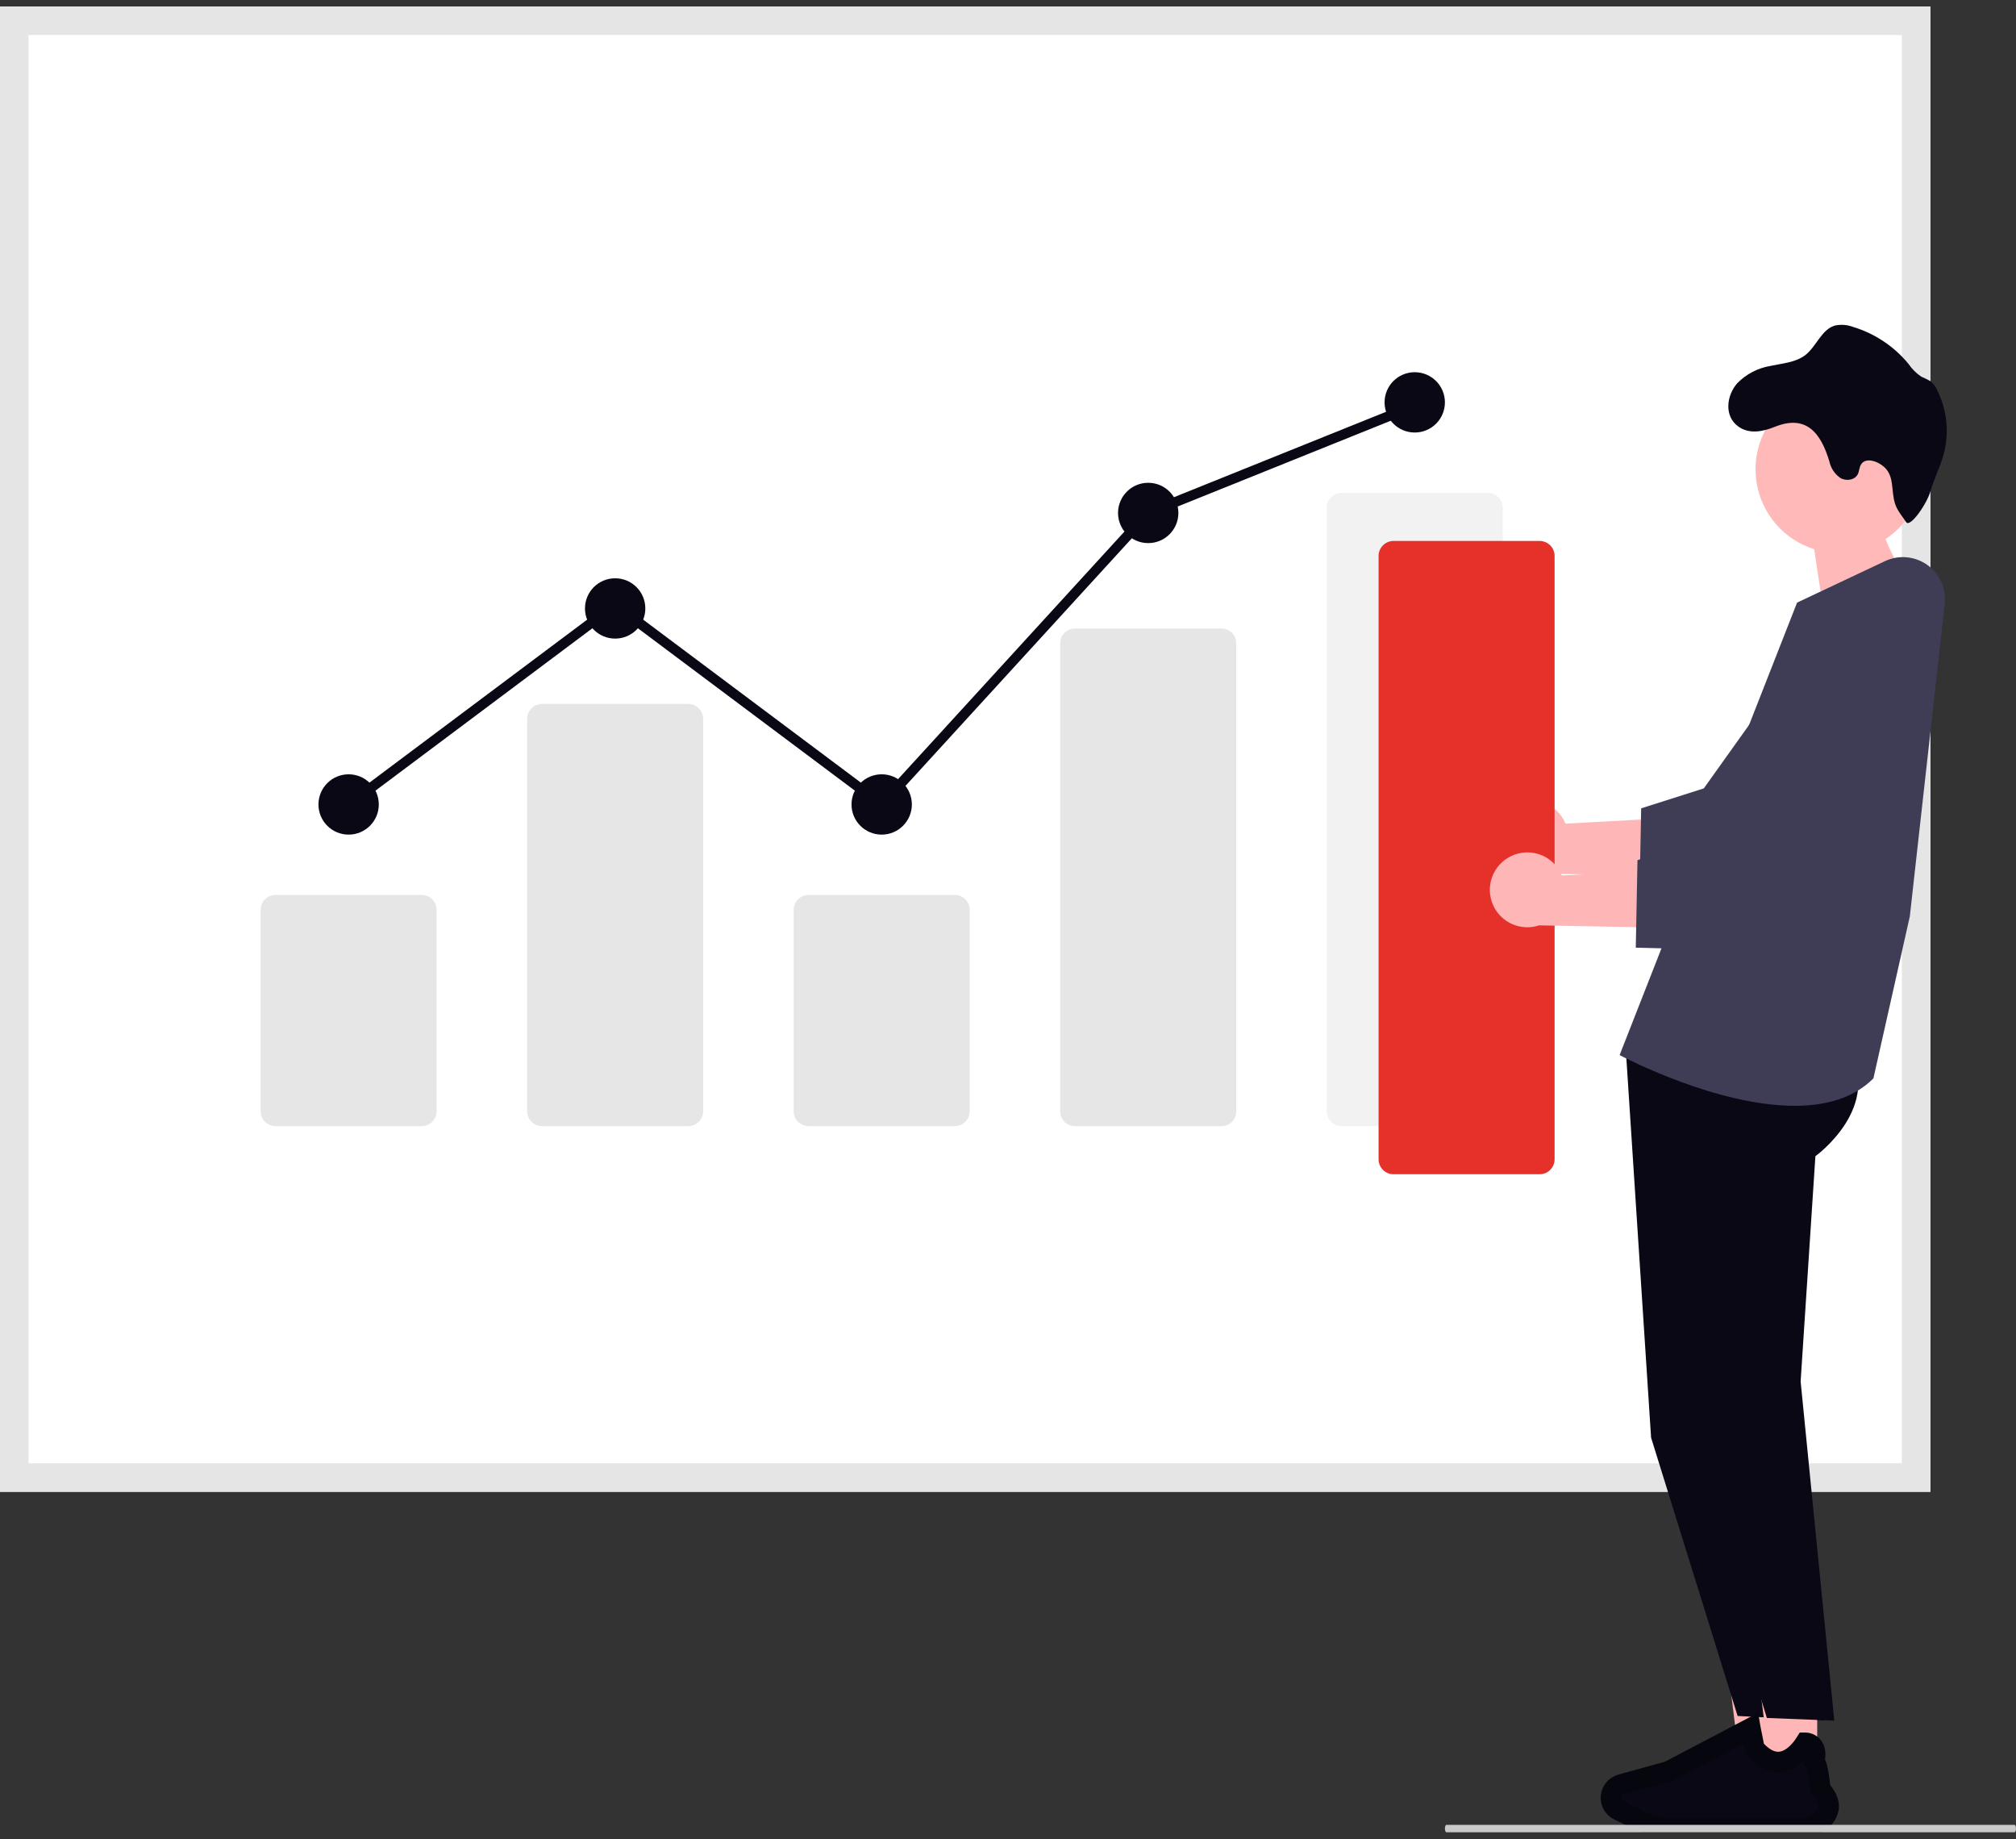 <svg width="148" height="135" viewBox="0 0 148 135" fill="none" xmlns="http://www.w3.org/2000/svg">
<rect x="0" y="0" width="148" height="135" fill="#333333" stroke="none"/>
<g clip-path="url(#clip0_598_303)">
<path d="M141.714 109.491H0V0.482H141.714V109.491Z" fill="white"/>
<path d="M141.714 109.491H0V0.482H141.714V109.491ZM2.094 107.399H139.62V2.575H2.094V107.399Z" fill="#E5E5E5"/>
<path d="M30.959 82.654H20.229C19.939 82.654 19.66 82.538 19.455 82.333C19.249 82.128 19.134 81.85 19.133 81.559V66.78C19.134 66.49 19.249 66.211 19.455 66.006C19.66 65.801 19.939 65.685 20.229 65.685H30.959C31.249 65.685 31.528 65.801 31.733 66.006C31.939 66.211 32.054 66.49 32.054 66.78V81.559C32.054 81.85 31.939 82.128 31.733 82.333C31.528 82.539 31.249 82.654 30.959 82.654V82.654Z" fill="#E6E6E6"/>
<path d="M50.525 82.654H39.796C39.505 82.654 39.227 82.538 39.021 82.333C38.816 82.128 38.7 81.85 38.7 81.559V52.762C38.7 52.471 38.816 52.193 39.021 51.988C39.227 51.782 39.505 51.667 39.796 51.667H50.525C50.816 51.667 51.094 51.782 51.3 51.988C51.505 52.193 51.621 52.471 51.621 52.761V81.559C51.621 81.849 51.505 82.128 51.3 82.333C51.094 82.538 50.816 82.654 50.525 82.654Z" fill="#E6E6E6"/>
<path d="M70.092 82.654H59.362C59.072 82.654 58.793 82.538 58.587 82.333C58.382 82.128 58.267 81.85 58.266 81.559V66.78C58.267 66.49 58.382 66.211 58.587 66.006C58.793 65.801 59.072 65.685 59.362 65.685H70.091C70.382 65.685 70.661 65.801 70.866 66.006C71.072 66.211 71.187 66.49 71.187 66.78V81.559C71.187 81.85 71.072 82.128 70.866 82.333C70.661 82.538 70.382 82.654 70.092 82.654Z" fill="#E6E6E6"/>
<path d="M89.658 82.654H78.929C78.645 82.66 78.37 82.554 78.165 82.358C77.959 82.162 77.84 81.892 77.833 81.609V47.179C77.84 46.895 77.959 46.626 78.165 46.43C78.37 46.234 78.645 46.127 78.929 46.133H89.658C89.942 46.127 90.217 46.234 90.422 46.43C90.628 46.626 90.747 46.895 90.754 47.179V81.609C90.747 81.892 90.628 82.162 90.422 82.358C90.217 82.554 89.942 82.66 89.658 82.654Z" fill="#E6E6E6"/>
<path d="M109.225 82.654H98.495C98.205 82.654 97.926 82.538 97.721 82.333C97.515 82.128 97.4 81.85 97.399 81.559V37.268C97.4 36.977 97.515 36.699 97.721 36.494C97.926 36.288 98.205 36.173 98.495 36.173H109.225C109.515 36.173 109.794 36.288 109.999 36.494C110.205 36.699 110.32 36.977 110.321 37.268V81.559C110.32 81.849 110.205 82.128 109.999 82.333C109.794 82.538 109.515 82.654 109.225 82.654Z" fill="#F2F2F2"/>
<path d="M25.594 61.258C26.817 61.258 27.809 60.267 27.809 59.045C27.809 57.822 26.817 56.831 25.594 56.831C24.37 56.831 23.379 57.822 23.379 59.045C23.379 60.267 24.37 61.258 25.594 61.258Z" fill="#090814"/>
<path d="M45.16 46.871C46.384 46.871 47.375 45.88 47.375 44.657C47.375 43.435 46.384 42.444 45.16 42.444C43.937 42.444 42.945 43.435 42.945 44.657C42.945 45.88 43.937 46.871 45.16 46.871Z" fill="#090814"/>
<path d="M64.727 61.258C65.95 61.258 66.942 60.267 66.942 59.045C66.942 57.822 65.95 56.831 64.727 56.831C63.504 56.831 62.512 57.822 62.512 59.045C62.512 60.267 63.504 61.258 64.727 61.258Z" fill="#090814"/>
<path d="M84.293 39.862C85.517 39.862 86.508 38.871 86.508 37.648C86.508 36.426 85.517 35.435 84.293 35.435C83.07 35.435 82.078 36.426 82.078 37.648C82.078 38.871 83.07 39.862 84.293 39.862Z" fill="#090814"/>
<path d="M103.86 31.746C105.083 31.746 106.075 30.755 106.075 29.532C106.075 28.31 105.083 27.319 103.86 27.319C102.636 27.319 101.645 28.31 101.645 29.532C101.645 30.755 102.636 31.746 103.86 31.746Z" fill="#090814"/>
<path d="M64.774 59.54L45.16 44.862L25.816 59.34L25.373 58.751L45.161 43.941L64.681 58.551L84.079 37.34L84.156 37.309L103.723 29.431L103.999 30.115L84.509 37.959L64.774 59.54Z" fill="#090814"/>
<path d="M131.231 130.868H127.897L126.312 118.023H131.231V130.868Z" fill="#FFB6B6"/>
<path d="M119.319 76.499L121.211 105.519L127.564 125.946L133.917 126.281L130.015 101.393L131.099 84.86C131.099 84.86 136.236 81.174 133.396 76.737L119.319 76.499Z" fill="#090814"/>
<path d="M133.405 130.868H130.073L128.488 118.023H133.407L133.405 130.868Z" fill="#FFB6B6"/>
<path d="M132.035 134.211H122.824C122.032 134.209 121.25 134.031 120.536 133.689L118.837 132.872C118.65 132.783 118.495 132.638 118.392 132.458C118.29 132.277 118.245 132.07 118.263 131.863C118.282 131.657 118.363 131.461 118.496 131.301C118.629 131.142 118.808 131.027 119.008 130.972L122.511 130.003L128.503 126.855L128.507 126.878C128.619 127.445 128.794 128.302 128.816 128.352C129.43 129.057 130.062 129.38 130.691 129.316C131.791 129.203 132.522 127.935 132.53 127.922L132.537 127.911H132.548C132.66 127.916 132.769 127.947 132.868 128C132.966 128.054 133.051 128.13 133.116 128.221C133.365 128.598 133.212 129.182 133.189 129.268C133.489 129.561 133.624 131.203 133.635 131.334C134.071 131.795 134.275 132.237 134.25 132.648C134.226 132.847 134.161 133.038 134.059 133.21C133.956 133.381 133.818 133.529 133.655 133.644C133.195 134.009 132.625 134.207 132.038 134.204L132.035 134.211Z" fill="#090814" stroke="#06060F" stroke-width="1.5" stroke-miterlimit="10"/>
<path d="M141.173 34.445C141.173 33.31 140.858 32.197 140.263 31.229C139.667 30.262 138.816 29.479 137.802 28.966C136.788 28.453 135.652 28.231 134.519 28.325C133.387 28.418 132.302 28.823 131.387 29.495C130.471 30.168 129.759 31.08 129.331 32.132C128.903 33.183 128.774 34.333 128.961 35.453C129.147 36.573 129.64 37.62 130.385 38.477C131.131 39.334 132.099 39.968 133.183 40.308L134.372 48.158L140.432 43.112C139.606 42.025 138.929 40.833 138.42 39.567C139.267 39.008 139.962 38.247 140.443 37.353C140.923 36.459 141.174 35.46 141.173 34.445Z" fill="#FFB9B9"/>
<path d="M121.494 76.499L123.386 105.519L129.711 126.091L134.66 126.289L132.189 101.394L133.273 84.861C133.273 84.861 138.41 81.174 135.57 76.737L121.494 76.499Z" fill="#090814"/>
<path d="M131.751 81.163C126.075 81.163 119.396 77.698 119.008 77.494L118.901 77.437L131.927 44.231L138.378 41.186C138.875 40.952 139.425 40.854 139.972 40.903C140.519 40.952 141.043 41.146 141.49 41.465C141.937 41.784 142.291 42.217 142.515 42.718C142.739 43.219 142.825 43.771 142.765 44.316L140.204 67.265L137.532 79.151L137.504 79.179C136.028 80.635 133.966 81.163 131.751 81.163Z" fill="#3F3D56"/>
<path d="M110.936 59.181C111.273 58.968 111.654 58.83 112.05 58.779C112.447 58.728 112.849 58.764 113.23 58.886C113.611 59.007 113.96 59.21 114.254 59.481C114.548 59.752 114.778 60.084 114.93 60.453L124.631 59.924L122.086 64.28L113.264 64.115C112.626 64.328 111.932 64.299 111.314 64.035C110.695 63.77 110.195 63.289 109.908 62.681C109.621 62.073 109.568 61.381 109.757 60.736C109.947 60.091 110.366 59.538 110.937 59.181L110.936 59.181Z" fill="#FFB6B6"/>
<path d="M130.079 66.001L120.358 65.753L120.483 59.328L125.08 57.866L132.62 47.299C132.997 46.77 133.477 46.322 134.031 45.982C134.585 45.642 135.201 45.416 135.844 45.318C136.486 45.22 137.142 45.252 137.772 45.411C138.402 45.571 138.994 45.855 139.512 46.246C140.031 46.638 140.466 47.13 140.791 47.692C141.116 48.255 141.325 48.876 141.405 49.521C141.486 50.165 141.436 50.819 141.26 51.445C141.083 52.07 140.783 52.653 140.377 53.16L130.079 66.001Z" fill="#3F3D56"/>
<path d="M127.535 28.13C128.187 27.462 129.034 27.017 129.954 26.861C130.851 26.668 131.836 26.608 132.553 26.046C133.369 25.397 133.728 24.163 134.728 23.889C135.163 23.802 135.614 23.837 136.03 23.992C137.629 24.474 139.048 25.42 140.108 26.709C140.358 27.078 140.676 27.396 141.046 27.646C141.267 27.74 141.483 27.845 141.693 27.961C141.923 28.143 142.105 28.379 142.22 28.648C142.942 30.103 143.108 31.771 142.688 33.34C142.438 34.266 141.987 35.124 141.72 36.056C141.454 36.988 140.222 38.761 139.934 38.32C139.645 37.88 139.275 37.47 139.118 36.962C138.81 35.964 139.088 34.957 138.306 34.262C137.822 33.833 136.947 33.545 136.618 34.099C136.487 34.314 136.495 34.586 136.384 34.808C136.164 35.243 135.527 35.33 135.106 35.081C134.7 34.8 134.414 34.378 134.307 33.896C133.673 31.756 132.594 30.408 130.302 31.324C129.449 31.666 128.443 31.897 127.622 31.31C126.54 30.539 126.76 29.01 127.535 28.13Z" fill="#090814"/>
<path d="M113.031 86.185H102.301C102.011 86.185 101.732 86.07 101.527 85.864C101.321 85.659 101.206 85.381 101.205 85.091V40.799C101.206 40.509 101.321 40.231 101.527 40.025C101.732 39.82 102.011 39.705 102.301 39.704H113.031C113.321 39.705 113.6 39.82 113.805 40.026C114.011 40.231 114.126 40.509 114.127 40.8V85.091C114.126 85.381 114.011 85.659 113.805 85.864C113.6 86.07 113.321 86.185 113.031 86.185Z" fill="#E6312A"/>
<path d="M110.664 62.984C111.002 62.771 111.382 62.633 111.778 62.582C112.175 62.531 112.577 62.567 112.958 62.689C113.339 62.81 113.689 63.013 113.982 63.284C114.276 63.555 114.507 63.887 114.658 64.257L124.358 63.727L121.813 68.083L112.992 67.918C112.354 68.13 111.66 68.102 111.041 67.838C110.422 67.573 109.922 67.092 109.636 66.484C109.349 65.876 109.295 65.184 109.484 64.539C109.674 63.894 110.094 63.34 110.664 62.984V62.984Z" fill="#FFB6B6"/>
<path d="M129.807 69.804L120.087 69.556L120.212 63.131L124.809 61.669L132.349 51.102C132.726 50.572 133.205 50.122 133.759 49.78C134.313 49.439 134.93 49.212 135.574 49.112C136.217 49.013 136.874 49.044 137.505 49.204C138.137 49.363 138.73 49.647 139.249 50.04C139.768 50.432 140.203 50.925 140.528 51.488C140.854 52.052 141.062 52.675 141.142 53.321C141.222 53.966 141.171 54.621 140.993 55.247C140.815 55.873 140.513 56.456 140.105 56.963L129.807 69.804Z" fill="#3F3D56"/>
<path d="M147.891 134.482H106.185C106.124 134.482 106.075 134.361 106.075 134.21C106.075 134.06 106.124 133.938 106.185 133.938H147.891C147.951 133.938 148 134.06 148 134.21C148 134.361 147.951 134.482 147.891 134.482Z" fill="#CACACA"/>
</g>
<defs>
<clipPath id="clip0_598_303">
<rect width="148" height="134" fill="white" transform="translate(0 0.482)"/>
</clipPath>
</defs>
</svg>
